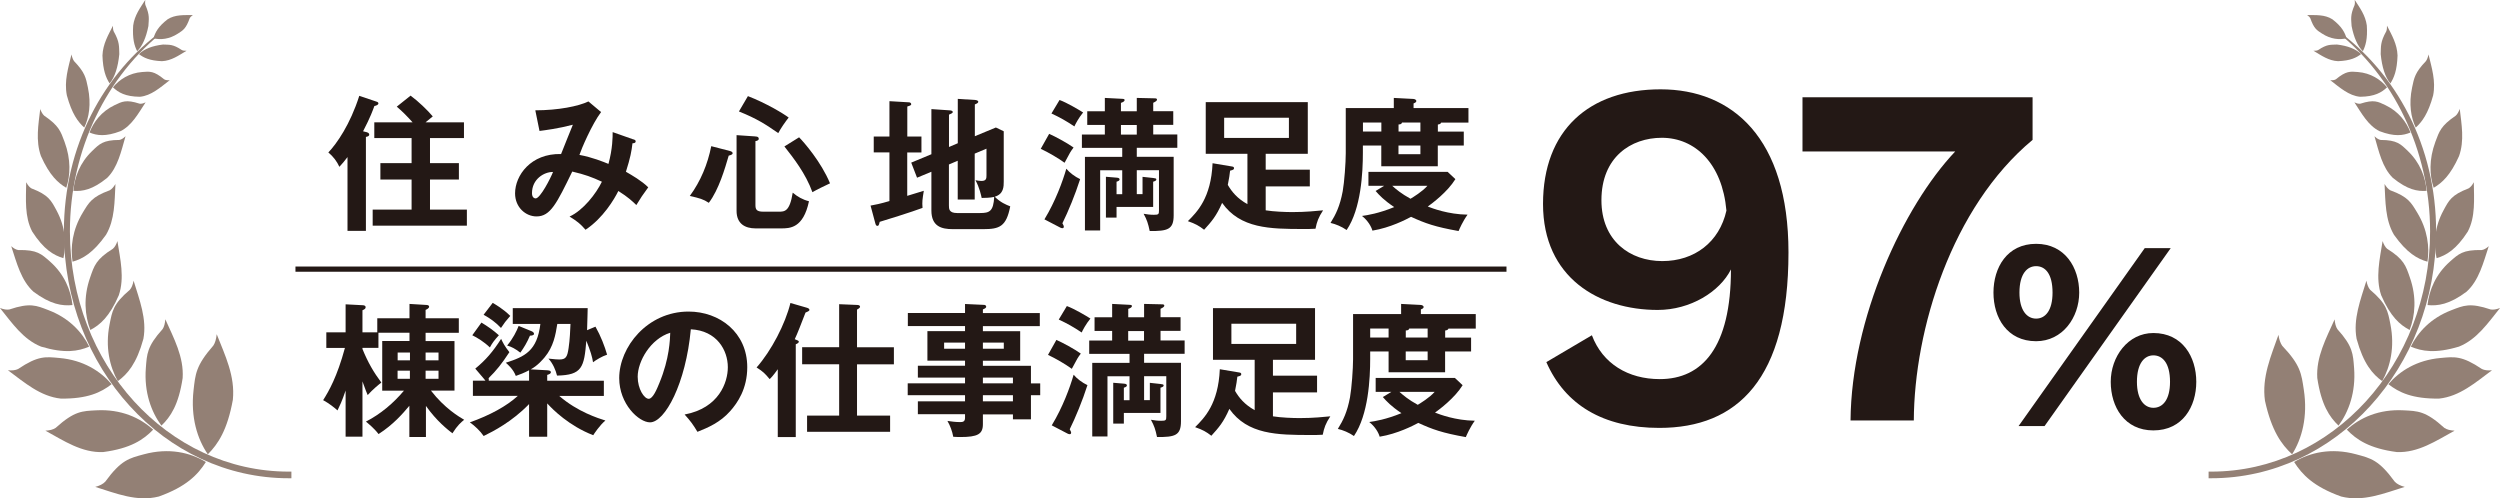<?xml version="1.0" encoding="UTF-8"?>
<svg id="_レイヤー_2" data-name="レイヤー 2" xmlns="http://www.w3.org/2000/svg" viewBox="0 0 369.42 73.63">
  <defs>
    <style>
      .cls-1 {
        fill: none;
        stroke: #231815;
        stroke-miterlimit: 10;
        stroke-width: .77px;
      }

      .cls-2 {
        fill: #231815;
      }

      .cls-2, .cls-3 {
        stroke-width: 0px;
      }

      .cls-3 {
        fill: #938075;
      }
    </style>
  </defs>
  <g id="pho">
    <g>
      <g>
        <path class="cls-2" d="M54.07,19.5c.21.06.49.13.49.39,0,.24-.28.3-.49.34v13.88h-2.72v-10.9c-.39.54-.82,1.03-1.2,1.44-.36-.79-.9-1.52-1.63-2.12,1.24-1.31,3.22-4.12,4.57-8.37l2.55.86c.15.04.28.13.28.26,0,.17-.24.32-.6.39-.19.51-.56,1.61-1.67,3.73l.43.11ZM68.56,18.08v2.32h-5.02v3.71h4.27v2.42h-4.27v4.44h5.45v2.38h-13.92v-2.38h5.75v-4.44h-4.61v-2.42h4.61v-3.71h-5.51v-2.32h5.66c-.73-.82-1.5-1.61-2.34-2.32l2.04-1.63c1.12.82,2.51,2.15,3.28,3.07-.17.13-.86.69-1.07.88h5.69Z"/>
        <path class="cls-2" d="M93.63,20.59c.15.06.3.11.3.3,0,.26-.3.28-.47.28-.13,1.16-.32,2.17-.97,4.21.9.52,2.32,1.33,3.3,2.3-.92,1.27-1.01,1.39-1.76,2.62-.56-.54-1.2-1.16-2.66-2.08-.6,1.22-2.25,4.01-4.85,5.73-.75-.88-1.29-1.29-2.36-1.95,2.02-.92,3.93-3.39,4.78-5.15-1.5-.69-2.47-1.05-4.38-1.5-2.3,4.72-3.22,6.63-5.28,6.63-1.59,0-3.17-1.33-3.17-3.41,0-2.64,2.32-5.92,6.8-5.81.28-.69,1.48-3.73,1.74-4.33-2.21.58-4.1.81-4.93.92l-.62-3.05c3.37,0,6.39-.6,7.85-1.31l1.87,1.57c-1.35,1.78-2.92,5.47-3.2,6.33,1.87.34,3.56,1.03,4.29,1.33.62-2.27.62-3.99.62-4.7l3.09,1.09ZM78.61,28.55c0,.75.49.77.54.77.69,0,2.23-3.03,2.57-3.91-1.31-.02-3.11,1.05-3.11,3.13Z"/>
        <path class="cls-2" d="M107.85,22.31c.21.06.41.15.41.32,0,.21-.26.28-.58.37-.54,1.84-1.46,5.04-2.94,6.97-.79-.52-1.35-.69-2.81-1.01,1.61-2.19,2.64-4.7,3.17-7.36l2.75.71ZM111.63,20.17c.15,0,.49.02.49.34,0,.26-.34.32-.49.34v9.4c0,.64.09,1.03,1.16,1.03h2.27c.88,0,1.63,0,2.08-2.81.71.6,1.46,1.03,2.4,1.27-.84,4.01-2.85,4.01-4.14,4.01h-3.75c-1.54,0-2.81-.67-2.81-2.6v-11.18l2.79.19ZM110.51,14.2c2.68,1.03,5.28,2.6,6.03,3.17-.49.62-1.14,1.54-1.54,2.3-1.82-1.27-3.18-2.15-5.81-3.2l1.33-2.27ZM118.08,20.29c.67.67,3.26,3.62,4.57,6.8-.71.34-1.95.92-2.6,1.31-1.01-2.79-2.81-5.06-4.14-6.76l2.17-1.35Z"/>
        <path class="cls-2" d="M136.16,20.19v2.34h-2.1v6.41c.39-.13,2.1-.64,2.45-.75-.21,1.31-.26,1.59-.19,2.53-1.31.51-6.07,2-6.33,2.06-.11.45-.15.6-.34.6s-.26-.19-.32-.43l-.69-2.57c.6-.11,1.42-.26,2.79-.67v-7.19h-2.32v-2.34h2.32v-5.23l2.88.17c.15,0,.34.09.34.28,0,.15-.17.21-.58.34v4.44h2.1ZM141.53,21.15v-6.54l2.64.17c.17.02.39.11.39.26,0,.17-.24.28-.51.39v4.7l3.11-1.29,1.16.56v7.42c0,.75,0,1.85-1.33,2.25.84.84,1.67,1.18,2.29,1.42-.58,3-1.59,3.37-3.97,3.37h-4.53c-1.63,0-3.15-.39-3.15-2.75v-5.73l-2.12.88-.86-2.23,2.98-1.24v-6.67l2.77.19c.17.02.39.08.39.24s-.28.28-.56.39v4.78l1.31-.56ZM140.22,24.31v6.05c0,.49,0,1.12,1.2,1.12h3.43c1.37,0,1.95-.26,2.06-2.38-.56.13-1.48.15-1.85.15-.08-.37-.32-1.54-.92-2.62.26.04.58.11.88.11.75,0,.75-.41.75-.86v-3.91l-1.74.73v6.78h-2.51v-5.73l-1.31.56Z"/>
        <path class="cls-2" d="M155.04,19.78c.88.39,2.64,1.33,3.6,2.02-.45.6-.49.67-1.33,2.25-1.01-.73-2.34-1.5-3.52-2.06l1.24-2.21ZM154.33,32.42c1.63-2.68,2.7-5.62,3.24-7.49.47.58,1.27,1.18,2.04,1.54-.73,2.29-1.76,4.78-2.62,6.52.17.32.21.41.21.49,0,.13-.06.24-.19.24-.11,0-.21-.02-.34-.09l-2.34-1.22ZM156.58,14.78c1.07.39,2.81,1.42,3.47,1.84-.69.84-1.16,1.76-1.29,2.06-1.27-.84-2.1-1.31-3.39-1.91l1.2-2ZM168.83,28.71v-2.58l1.57.17c.32.04.47.06.47.21,0,.17-.15.24-.47.34v3.73h-5.41v1.57h-1.57v-6.03l1.57.13c.3.02.45.09.45.28,0,.11-.15.24-.45.32v1.85h.84v-3.54h-3.26v8.9h-2.25v-10.88h5.51v-1.33h-5.96v-1.97h3.39v-1.42h-2.6v-2.02h2.6v-1.97l2.53.13c.26.02.39.02.39.19,0,.21-.32.34-.54.41v1.24h2.34v-1.97l2.62.06c.19,0,.37.02.37.19,0,.15-.15.28-.56.47v1.24h2.96v2.02h-2.96v1.42h3.56v1.97h-5.99v1.33h5.45v8.65c0,2.1-.9,2.34-3.54,2.32-.24-1.14-.41-1.65-.9-2.55.52.09.97.15,1.52.15.71,0,.75-.09.75-.69v-5.9h-3.28v3.54h.86ZM165.64,18.47v1.42h2.34v-1.42h-2.34Z"/>
        <path class="cls-2" d="M182.09,24.61c.11.02.26.06.26.24,0,.21-.15.26-.58.37-.06.58-.15,1.16-.34,2.1.6,1.03,1.39,2,2.9,2.85v-7.44h-6.16v-7.64h15.08v7.64h-6.22v2.34h6.52v2.47h-6.52v3.54c1.18.19,2.88.26,3.95.26,2.02,0,3.56-.17,4.53-.26-.69,1.05-.92,1.7-1.12,2.72-.69.04-1.03.04-1.76.04-4.98,0-9.35-.06-12.04-3.86-.86,1.97-1.57,2.77-2.66,3.97-.75-.58-1.27-.88-2.4-1.27,1.35-1.35,3.43-3.41,3.65-8.56l2.92.49ZM180.89,17.4v2.98h9.57v-2.98h-9.57Z"/>
        <path class="cls-2" d="M216.3,19.44v2.06h-3.84v3.07h-8.35v-3.07h-2.72v1.05c0,2.96-.26,8.28-2.4,11.44-.73-.51-1.63-.88-2.38-1.05.79-1.27,1.39-2.49,1.8-4.68.24-1.33.45-4.21.45-5.62v-6.67h7.1v-1.5l2.9.15c.21.02.43.13.43.3,0,.15-.13.26-.41.36v.69h8.11v2.15h-4.03c-.09.17-.17.24-.49.28v1.05h3.84ZM204.55,27.46h-2.34v-2.06h11.71l1.14,1.07c-1.18,1.91-3.43,3.58-4.08,4.05.67.26,3,1.16,5.88,1.2-.71.97-1.2,2.12-1.33,2.42-3.48-.62-4.93-1.14-7.02-2.1-.73.39-3.07,1.61-5.71,2.04-.17-.62-.69-1.5-1.54-2.17.79-.11,2.47-.37,4.76-1.31-1.54-1.03-2.21-1.76-2.75-2.38l1.27-.77ZM204.12,19.44v-1.33h-2.72v1.33h2.72ZM205.73,27.46c.52.47,1.33,1.16,2.7,1.91.39-.24,1.74-1.05,2.49-1.91h-5.19ZM209.89,19.44v-1.33h-2.72c-.06.26-.34.28-.51.28v1.05h3.24ZM206.65,21.5v1.29h3.24v-1.29h-3.24Z"/>
      </g>
      <g>
        <path class="cls-2" d="M56.48,57.71v-7.32h4.03v-1.22h-4.59v2.23h-2.36v.17c.84,2.06,1.67,3.45,2.79,4.96-.34.26-1.29,1.03-2.02,1.85-.19-.45-.32-.77-.77-2.02v8.17h-2.49v-6.82c-.56,1.65-.86,2.23-1.2,2.94-.41-.39-1.29-1.07-2.12-1.52.84-1.33,2.06-3.43,3.22-7.72h-2.75v-2.3h2.85v-4.14l2.49.13c.19,0,.47.04.47.3,0,.24-.21.32-.47.45v3.26h2.19v-2.08h4.76v-2.12l2.47.15c.17,0,.43.04.43.26,0,.24-.37.41-.52.47v1.24h4.91v2.15h-4.91v1.22h4.27v7.32h-3.48c2.02,2.62,4.18,3.88,4.91,4.31-.45.37-.97.79-1.74,2-.71-.56-2.32-1.8-3.91-4.05v4.59h-2.45v-4.61c-.99,1.18-2.36,2.77-4.55,4.18-.69-.9-1.57-1.59-1.87-1.84,2.17-1.12,4.05-2.7,5.62-4.57h-3.24ZM60.58,53.25v-1.16h-1.82v1.16h1.82ZM58.75,54.77v1.2h1.82v-1.2h-1.82ZM64.8,53.25v-1.16h-1.91v1.16h1.91ZM62.89,54.77v1.2h1.91v-1.2h-1.91Z"/>
        <path class="cls-2" d="M78.19,54.71c-.67.36-1.46.67-1.97.84-.36-.97-1.12-1.63-1.48-1.95,2.81-.9,4.63-1.74,5.11-5.73h-4.08v-2.34h11.07c-.02.62-.02,1.33-.09,3.26l1.24-.52c.79,1.39,1.37,2.92,1.72,4.14-.75.24-1.65.79-2.08,1.12-.11-.77-.39-1.7-.99-3.18-.32,3.93-.62,5.08-4.33,5.15-.19-.79-.6-1.78-1.27-2.51.84.11,1.46.13,1.61.13.96,0,1.18-.36,1.37-1.69.19-1.22.24-2.7.28-3.56h-1.95c-.26,1.63-.56,3.35-1.87,4.93-.28.32-1.01,1.22-2.06,1.78l2.36.13c.28.02.62.04.62.3,0,.21-.3.32-.54.39v.86h8.37v2.25h-6.59c2.7,2.34,5.77,3.3,6.82,3.63-.84.69-1.7,2-1.8,2.17-3.56-1.37-5.99-3.8-6.8-4.7v4.93h-2.68v-4.83c-2.51,2.6-5.26,4.01-6.71,4.72-.51-.75-1.33-1.52-2.04-2.02,2.92-1.03,5.45-2.4,7.08-3.91h-6.63v-2.25h1.85c-.09-.09-.11-.15-.19-.24l-1.31-1.54c1.52-1.24,2.62-2.51,3.82-4.4.26.56.49,1.05,1.22,1.97-1.14,1.74-1.91,2.7-3.07,3.84.04.19.04.26.02.37h5.96v-1.54ZM71.15,47.67c.92.56,1.76,1.14,2.57,1.87-.71.77-1.01,1.2-1.33,1.8-.9-.86-1.87-1.44-2.6-1.8l1.35-1.87ZM72.8,44.75c.41.24,1.59.92,2.6,1.93-.69.79-.86,1.01-1.37,1.78-.77-.82-1.61-1.42-2.57-1.95l1.35-1.76ZM78.42,48.89c.24.09.49.21.49.45,0,.19-.32.26-.6.26-.45,1.05-.86,1.72-1.42,2.51-.79-.6-1.29-.86-1.95-1.05.88-1.07,1.39-2.1,1.7-2.9l1.78.73Z"/>
        <path class="cls-2" d="M101.18,61.25c5.06-.96,6.37-4.74,6.37-6.99,0-2.49-1.61-5.41-5.47-5.6-.73,8-3.82,13.75-6.03,13.75-1.65,0-4.55-2.7-4.55-6.54,0-4.57,4.14-9.83,10.25-9.83,4.57,0,8.67,3.09,8.67,8.22,0,3.2-1.44,5.28-2.53,6.5-1.46,1.65-3.24,2.42-4.83,3.05-.64-1.07-1.05-1.63-1.89-2.55ZM94.23,55.67c0,1.82.97,3.26,1.63,3.26.62,0,1.22-1.46,1.57-2.32,1.52-3.67,1.57-6.46,1.61-7.44-2.92.9-4.81,4.23-4.81,6.5Z"/>
        <path class="cls-2" d="M117.59,64.58h-2.66v-10.02c-.69.97-.99,1.27-1.2,1.46-.69-.82-.94-1.09-1.93-1.72,2.17-2.45,4.25-6.44,5-9.53l2.45.71c.19.06.36.15.36.32,0,.15-.34.3-.58.39-.54,1.39-1.22,3.18-1.59,3.93.43.17.6.24.6.36,0,.21-.28.32-.45.39v13.71ZM124,53.83h-5.47v-2.53h5.47v-6.35l2.66.11c.24,0,.43.09.43.26,0,.19-.34.36-.45.43v5.56h5.45v2.53h-5.45v7.57h4.89v2.4h-12.27v-2.4h4.74v-7.57Z"/>
        <path class="cls-2" d="M153.71,56.64v1.76h-1.37v3.56h-2.66v-.73h-4.44v1.46c0,1.46-.77,1.89-3.33,1.89-.47,0-.75-.02-1.05-.04-.15-.82-.45-1.63-.86-2.34.58.09,1.24.17,1.87.17.37,0,.73-.04.73-.62v-.54h-6.97v-1.91h6.97v-.9h-8.47v-1.76h8.47v-.84h-6.97v-1.76h6.97v-.75h-5.56v-4.36h5.56v-.75h-8.45v-1.93h8.45v-1.33l2.81.13c.11,0,.32.06.32.28,0,.17-.26.3-.49.39v.54h8.41v1.93h-8.41v.75h5.51v4.36h-5.51v.75h7.1v2.6h1.37ZM142.6,51.53v-.9h-3.09v.9h3.09ZM145.24,50.63v.9h3.09v-.9h-3.09ZM149.68,56.64v-.84h-4.44v.84h4.44ZM149.68,59.3v-.9h-4.44v.9h4.44Z"/>
        <path class="cls-2" d="M156.11,50.23c.88.39,2.64,1.33,3.6,2.02-.45.6-.49.67-1.33,2.25-1.01-.73-2.34-1.5-3.52-2.06l1.24-2.21ZM155.41,62.86c1.63-2.68,2.7-5.62,3.24-7.49.47.58,1.27,1.18,2.04,1.54-.73,2.29-1.76,4.78-2.62,6.52.17.32.21.41.21.49,0,.13-.06.24-.19.24-.11,0-.21-.02-.34-.09l-2.34-1.22ZM157.66,45.23c1.07.39,2.81,1.42,3.47,1.84-.69.84-1.16,1.76-1.29,2.06-1.27-.84-2.1-1.31-3.39-1.91l1.2-2ZM169.91,59.15v-2.58l1.57.17c.32.04.47.06.47.21,0,.17-.15.24-.47.34v3.73h-5.41v1.57h-1.57v-6.03l1.57.13c.3.02.45.09.45.28,0,.11-.15.24-.45.32v1.85h.84v-3.54h-3.26v8.9h-2.25v-10.88h5.51v-1.33h-5.96v-1.97h3.39v-1.42h-2.6v-2.02h2.6v-1.97l2.53.13c.26.02.39.02.39.19,0,.21-.32.34-.54.41v1.24h2.34v-1.97l2.62.06c.19,0,.37.02.37.19,0,.15-.15.28-.56.47v1.24h2.96v2.02h-2.96v1.42h3.56v1.97h-5.99v1.33h5.45v8.65c0,2.1-.9,2.34-3.54,2.32-.24-1.14-.41-1.65-.9-2.55.52.09.97.15,1.52.15.71,0,.75-.09.75-.69v-5.9h-3.28v3.54h.86ZM166.71,48.92v1.42h2.34v-1.42h-2.34Z"/>
        <path class="cls-2" d="M183.16,55.05c.11.02.26.06.26.24,0,.21-.15.26-.58.37-.06.58-.15,1.16-.34,2.1.6,1.03,1.39,2,2.9,2.85v-7.44h-6.16v-7.64h15.08v7.64h-6.22v2.34h6.52v2.47h-6.52v3.54c1.18.19,2.88.26,3.95.26,2.02,0,3.56-.17,4.53-.26-.69,1.05-.92,1.7-1.12,2.72-.69.04-1.03.04-1.76.04-4.98,0-9.35-.06-12.04-3.86-.86,1.97-1.57,2.77-2.66,3.97-.75-.58-1.27-.88-2.4-1.27,1.35-1.35,3.43-3.41,3.65-8.56l2.92.49ZM181.96,47.84v2.98h9.57v-2.98h-9.57Z"/>
        <path class="cls-2" d="M217.38,49.88v2.06h-3.84v3.07h-8.35v-3.07h-2.72v1.05c0,2.96-.26,8.28-2.4,11.44-.73-.51-1.63-.88-2.38-1.05.79-1.27,1.39-2.49,1.8-4.68.24-1.33.45-4.21.45-5.62v-6.67h7.1v-1.5l2.9.15c.21.02.43.13.43.3,0,.15-.13.26-.41.36v.69h8.11v2.15h-4.03c-.09.17-.17.24-.49.28v1.05h3.84ZM205.62,57.91h-2.34v-2.06h11.71l1.14,1.07c-1.18,1.91-3.43,3.58-4.08,4.05.67.26,3,1.16,5.88,1.2-.71.97-1.2,2.12-1.33,2.42-3.48-.62-4.93-1.14-7.02-2.1-.73.39-3.07,1.61-5.71,2.04-.17-.62-.69-1.5-1.54-2.17.79-.11,2.47-.37,4.76-1.31-1.54-1.03-2.21-1.76-2.75-2.38l1.27-.77ZM205.19,49.88v-1.33h-2.72v1.33h2.72ZM206.8,57.91c.52.47,1.33,1.16,2.7,1.91.39-.24,1.74-1.05,2.49-1.91h-5.19ZM210.96,49.88v-1.33h-2.72c-.06.26-.34.28-.51.28v1.05h3.24ZM207.72,51.94v1.29h3.24v-1.29h-3.24Z"/>
      </g>
      <g>
        <path class="cls-2" d="M245.2,63.23c-8.32,0-13.94-3.42-16.7-9.72l6.73-3.97c1.59,4.22,5.38,6.48,10.03,6.48,6.3,0,10.52-4.71,10.52-16.21-1.65,3.3-5.99,5.99-10.83,5.99-8.68,0-16.94-4.77-16.94-15.66s6.79-16.94,17.37-16.94,18.9,7.16,18.9,24.1c0,18.71-7.52,25.93-19.08,25.93ZM245.57,20.36c-4.59,0-8.93,2.87-8.93,9.23,0,5.99,4.22,8.99,8.99,8.99s8.44-2.81,9.48-7.46c-.61-6.97-4.65-10.76-9.54-10.76Z"/>
        <path class="cls-2" d="M282.81,62.13h-9.36c.12-15.04,7.77-31.62,15.47-39.75h-22.57v-8.01h34v6.3c-11.99,9.97-17.49,28.07-17.55,41.46Z"/>
        <path class="cls-2" d="M300.87,50.42c-4.28,0-6.3-3.47-6.3-7.18s2.02-7.21,6.3-7.21,6.37,3.54,6.37,7.21-2.46,7.18-6.37,7.18ZM302.12,62.96h-3.84l18.64-26.29h3.84l-18.64,26.29ZM300.87,39.33c-1.28,0-2.46,1.08-2.46,3.91,0,2.63,1.11,3.84,2.46,3.84s2.43-1.18,2.43-3.84c0-2.83-1.11-3.91-2.43-3.91ZM318.2,63.6c-4.25,0-6.3-3.47-6.3-7.18s2.53-7.21,6.3-7.21c4.31,0,6.34,3.54,6.34,7.21s-2.02,7.18-6.34,7.18ZM318.2,52.51c-1.25,0-2.43,1.08-2.43,3.91,0,2.63,1.11,3.84,2.43,3.84,1.38,0,2.46-1.18,2.46-3.84,0-2.83-1.15-3.91-2.46-3.91Z"/>
      </g>
      <g>
        <g>
          <path class="cls-3" d="M345.25,4.39s-.06.08-.09.12c0,.01-.02.02-.03.03,8.44,6.53,13.96,17.56,13.96,29.66,0,19.6-14.47,35.49-32.33,35.49-.13,0-.27,0-.4,0v.98c.13,0,.27,0,.4,0,18.34,0,33.22-16.33,33.22-36.46,0-12.62-5.85-23.41-14.73-29.82Z"/>
          <path class="cls-3" d="M347.96,0c.75,1.16,1.58,2.27,1.78,3.77.13,1.97-.18,3-.59,3.8-.77-.76-1.32-2.01-1.66-3.72-.05-1.03-.23-1.56.44-3.1.06-.2.06-.45.02-.76Z"/>
          <path class="cls-3" d="M341.87,7.51c1.14.68,2.23,1.47,3.62,1.53,1.81-.07,2.71-.51,3.4-1.05-.78-.76-1.97-1.22-3.56-1.41-.95.05-1.44-.08-2.77.81-.17.09-.41.12-.69.11Z"/>
          <path class="cls-3" d="M352.72,3.79c.7,1.38,1.5,2.71,1.56,4.41-.07,2.2-.52,3.29-1.06,4.13-.77-.94-1.24-2.4-1.43-4.33.05-1.15-.08-1.75.82-3.37.09-.21.12-.49.11-.84Z"/>
          <path class="cls-3" d="M358.86,8.05c.47,1.98,1.1,3.92.68,6.05-.74,2.71-1.64,3.91-2.57,4.75-.7-1.45-1.05-3.47-.54-5.91.3-1.44.42-2.21,2.04-3.9.17-.23.3-.57.39-1Z"/>
          <path class="cls-3" d="M363.47,16.07c.27,2.34.71,4.7-.1,6.99-1.28,2.86-2.52,3.97-3.75,4.69-.61-1.81-.72-4.17.25-6.79.57-1.54.82-2.38,3-3.86.24-.21.44-.56.61-1.02Z"/>
          <path class="cls-3" d="M365.55,26.92c.03,2.53.26,5.11-.89,7.3-1.71,2.66-3.19,3.51-4.61,3.93-.46-2.07-.34-4.56,1.02-7.06.79-1.46,1.16-2.28,3.7-3.25.29-.16.54-.47.78-.91Z"/>
          <path class="cls-3" d="M367.76,36.38c-.81,2.46-1.45,5.06-3.28,6.72-2.54,1.9-4.26,2.13-5.77,1.98.24-2.19,1.19-4.55,3.33-6.44,1.25-1.1,1.88-1.75,4.67-1.69.33-.04.68-.24,1.06-.58Z"/>
          <path class="cls-3" d="M369.42,45.52c-1.79,2.22-3.43,4.65-6.07,5.7-3.5,1.05-5.49.69-7.11,0,1.05-2.14,2.97-4.23,6.02-5.39,1.79-.69,2.72-1.13,5.78-.1.38.07.85-.01,1.38-.22Z"/>
          <path class="cls-3" d="M368.24,54.71c-2.44,1.81-4.78,3.87-7.82,4.19-3.95.05-5.95-.92-7.49-2.13,1.65-1.94,4.19-3.56,7.7-3.87,2.06-.19,3.15-.37,6.12,1.63.39.19.9.24,1.51.18Z"/>
          <path class="cls-3" d="M362.71,63.64c-2.73,1.5-5.39,3.29-8.53,3.16-4.05-.53-5.97-1.83-7.39-3.31,1.93-1.76,4.74-3.05,8.36-2.86,2.13.11,3.27.08,6.05,2.6.37.25.88.38,1.52.41Z"/>
          <path class="cls-3" d="M355.34,71.95c-3.1.97-6.18,2.24-9.39,1.42-4.06-1.45-5.78-3.24-6.95-5.1,2.33-1.41,5.47-2.14,9.16-1.14,2.17.59,3.34.81,5.71,4.05.33.35.83.6,1.48.77Z"/>
          <path class="cls-3" d="M336.69,49.46c-1.11,3.16-2.49,6.27-2,9.76.98,4.45,2.44,6.46,4.01,7.91,1.45-2.3,2.34-5.54,1.73-9.54-.36-2.36-.46-3.62-3.18-6.48-.28-.39-.47-.95-.57-1.65Z"/>
          <path class="cls-3" d="M344.99,47.18c-1.26,2.82-2.76,5.58-2.57,8.68.59,3.95,1.79,5.75,3.14,7.03,1.51-2.05,2.57-4.93,2.3-8.49-.16-2.1-.17-3.21-2.47-5.76-.23-.35-.36-.84-.41-1.47Z"/>
          <path class="cls-3" d="M349.68,41.48c-.87,2.84-1.99,5.67-1.45,8.59,1.01,3.68,2.35,5.21,3.78,6.25,1.2-2.15,1.88-5.03,1.22-8.37-.39-1.97-.52-3.03-3-5.13-.26-.3-.44-.75-.55-1.34Z"/>
          <path class="cls-3" d="M352.07,35.63c-.43,2.7-1.07,5.42-.21,7.99,1.38,3.19,2.79,4.4,4.21,5.14.81-2.12,1.06-4.82.03-7.76-.6-1.73-.86-2.68-3.36-4.24-.27-.23-.49-.62-.67-1.14Z"/>
          <path class="cls-3" d="M352.36,27.19c.14,2.6.08,5.27,1.39,7.5,1.92,2.71,3.48,3.57,4.95,3.98.33-2.13.03-4.71-1.51-7.25-.91-1.5-1.33-2.33-3.98-3.3-.3-.16-.58-.48-.85-.93Z"/>
          <path class="cls-3" d="M350.87,20.13c.65,2.25,1.15,4.61,2.71,6.15,2.17,1.77,3.66,2.02,4.99,1.92-.16-1.98-.94-4.14-2.76-5.88-1.07-1.03-1.6-1.63-4.03-1.64-.29-.05-.59-.24-.91-.55Z"/>
          <path class="cls-3" d="M347.91,15.13c1.07,1.64,2.04,3.43,3.7,4.25,2.22.85,3.51.65,4.58.2-.6-1.57-1.76-3.11-3.68-4.03-1.13-.54-1.71-.88-3.72-.23-.25.04-.55-.03-.88-.2Z"/>
          <path class="cls-3" d="M344.35,11.86c1.39,1.07,2.74,2.29,4.4,2.44,2.15-.02,3.19-.64,3.98-1.4-.97-1.16-2.41-2.11-4.32-2.26-1.12-.09-1.72-.18-3.25,1.08-.2.12-.48.16-.81.13Z"/>
          <path class="cls-3" d="M340.91,2.23c1.29.01,2.61-.1,3.74.62,1.39,1.06,1.85,1.96,2.09,2.81-1.05.25-2.33.14-3.62-.7-.76-.49-1.19-.72-1.73-2.26-.09-.17-.25-.33-.48-.48Z"/>
        </g>
        <g>
          <path class="cls-3" d="M24.17,4.39s.06.08.09.12c0,.01.02.02.03.03-8.44,6.53-13.96,17.56-13.96,29.66,0,19.6,14.47,35.49,32.33,35.49.13,0,.27,0,.4,0v.98c-.13,0-.27,0-.4,0-18.34,0-33.22-16.33-33.22-36.46,0-12.62,5.85-23.41,14.73-29.82Z"/>
          <path class="cls-3" d="M21.46,0c-.74,1.16-1.58,2.27-1.78,3.77-.13,1.97.18,3,.59,3.8.77-.76,1.32-2.01,1.66-3.72.05-1.03.23-1.56-.44-3.1-.06-.2-.07-.45-.02-.76Z"/>
          <path class="cls-3" d="M27.55,7.51c-1.14.68-2.23,1.47-3.62,1.53-1.81-.07-2.71-.51-3.4-1.05.78-.76,1.97-1.22,3.56-1.41.94.05,1.44-.08,2.77.81.17.09.41.12.69.11Z"/>
          <path class="cls-3" d="M16.7,3.79c-.7,1.38-1.5,2.71-1.56,4.41.07,2.2.52,3.29,1.06,4.13.77-.94,1.24-2.4,1.43-4.33-.05-1.15.08-1.75-.83-3.37-.09-.21-.12-.49-.11-.84Z"/>
          <path class="cls-3" d="M10.56,8.05c-.47,1.98-1.1,3.92-.68,6.05.74,2.71,1.64,3.91,2.57,4.75.7-1.45,1.05-3.47.54-5.91-.3-1.44-.42-2.21-2.04-3.9-.17-.23-.3-.57-.39-1Z"/>
          <path class="cls-3" d="M5.95,16.07c-.27,2.34-.71,4.7.1,6.99,1.28,2.86,2.52,3.97,3.74,4.69.61-1.81.72-4.17-.25-6.79-.57-1.54-.82-2.38-3-3.86-.24-.21-.44-.56-.61-1.02Z"/>
          <path class="cls-3" d="M3.87,26.92c-.03,2.53-.26,5.11.89,7.3,1.71,2.66,3.19,3.51,4.61,3.93.46-2.07.33-4.56-1.02-7.06-.79-1.46-1.16-2.28-3.7-3.25-.29-.16-.54-.47-.78-.91Z"/>
          <path class="cls-3" d="M1.66,36.38c.81,2.46,1.45,5.06,3.28,6.72,2.54,1.9,4.26,2.13,5.77,1.98-.24-2.19-1.19-4.55-3.33-6.44-1.26-1.1-1.88-1.75-4.67-1.69-.33-.04-.68-.24-1.06-.58Z"/>
          <path class="cls-3" d="M0,45.52c1.79,2.22,3.43,4.65,6.07,5.7,3.5,1.05,5.49.69,7.11,0-1.05-2.14-2.97-4.23-6.02-5.39-1.79-.69-2.72-1.13-5.78-.1-.38.07-.85-.01-1.38-.22Z"/>
          <path class="cls-3" d="M1.17,54.71c2.44,1.81,4.79,3.87,7.82,4.19,3.95.05,5.96-.92,7.5-2.13-1.65-1.94-4.19-3.56-7.7-3.87-2.06-.19-3.15-.37-6.12,1.63-.39.19-.9.24-1.51.18Z"/>
          <path class="cls-3" d="M6.71,63.64c2.73,1.5,5.39,3.29,8.53,3.16,4.05-.53,5.97-1.83,7.39-3.31-1.93-1.76-4.74-3.05-8.36-2.86-2.13.11-3.26.08-6.05,2.6-.37.25-.89.38-1.52.41Z"/>
          <path class="cls-3" d="M14.08,71.95c3.1.97,6.18,2.24,9.39,1.42,4.06-1.45,5.78-3.24,6.95-5.1-2.33-1.41-5.47-2.14-9.16-1.14-2.17.59-3.34.81-5.71,4.05-.33.35-.83.6-1.48.77Z"/>
          <path class="cls-3" d="M32.03,49.4c1.23,3.12,2.73,6.17,2.38,9.67-.81,4.48-2.19,6.55-3.7,8.06-1.54-2.25-2.56-5.44-2.11-9.46.27-2.37.32-3.63,2.92-6.6.27-.4.43-.96.5-1.67Z"/>
          <path class="cls-3" d="M24.43,47.18c1.26,2.82,2.76,5.58,2.56,8.68-.59,3.95-1.79,5.75-3.14,7.03-1.51-2.05-2.57-4.93-2.3-8.49.16-2.1.17-3.21,2.47-5.76.24-.35.36-.84.41-1.47Z"/>
          <path class="cls-3" d="M19.74,41.48c.87,2.84,1.99,5.67,1.45,8.59-1.01,3.68-2.35,5.21-3.78,6.25-1.2-2.15-1.88-5.03-1.22-8.37.39-1.97.52-3.03,3-5.13.26-.3.44-.75.55-1.34Z"/>
          <path class="cls-3" d="M17.35,35.63c.43,2.7,1.07,5.42.21,7.99-1.38,3.19-2.79,4.4-4.21,5.14-.81-2.12-1.06-4.82-.03-7.76.6-1.73.86-2.68,3.36-4.24.27-.23.5-.62.67-1.14Z"/>
          <path class="cls-3" d="M17.06,27.19c-.14,2.6-.08,5.27-1.39,7.5-1.92,2.71-3.48,3.57-4.95,3.98-.33-2.13-.03-4.71,1.51-7.25.91-1.5,1.33-2.33,3.98-3.3.3-.16.58-.48.85-.93Z"/>
          <path class="cls-3" d="M18.55,20.13c-.65,2.25-1.15,4.61-2.71,6.15-2.17,1.77-3.66,2.02-4.99,1.92.16-1.98.94-4.14,2.76-5.88,1.07-1.03,1.6-1.63,4.03-1.64.29-.05.59-.24.91-.55Z"/>
          <path class="cls-3" d="M21.51,15.13c-1.07,1.64-2.04,3.43-3.7,4.25-2.22.85-3.51.65-4.58.2.6-1.57,1.76-3.11,3.68-4.03,1.13-.54,1.71-.88,3.72-.23.25.04.55-.03.88-.2Z"/>
          <path class="cls-3" d="M25.07,11.86c-1.39,1.07-2.74,2.29-4.4,2.44-2.15-.02-3.19-.64-3.98-1.4.97-1.16,2.41-2.11,4.32-2.26,1.13-.09,1.72-.18,3.25,1.08.2.12.48.16.81.13Z"/>
          <path class="cls-3" d="M28.51,2.23c-1.29.01-2.61-.1-3.74.62-1.39,1.06-1.85,1.96-2.09,2.81,1.05.25,2.33.14,3.62-.7.76-.49,1.18-.72,1.73-2.26.09-.17.25-.33.48-.48Z"/>
        </g>
      </g>
      <line class="cls-1" x1="43.66" y1="39.77" x2="222.61" y2="39.77"/>
    </g>
  </g>
</svg>